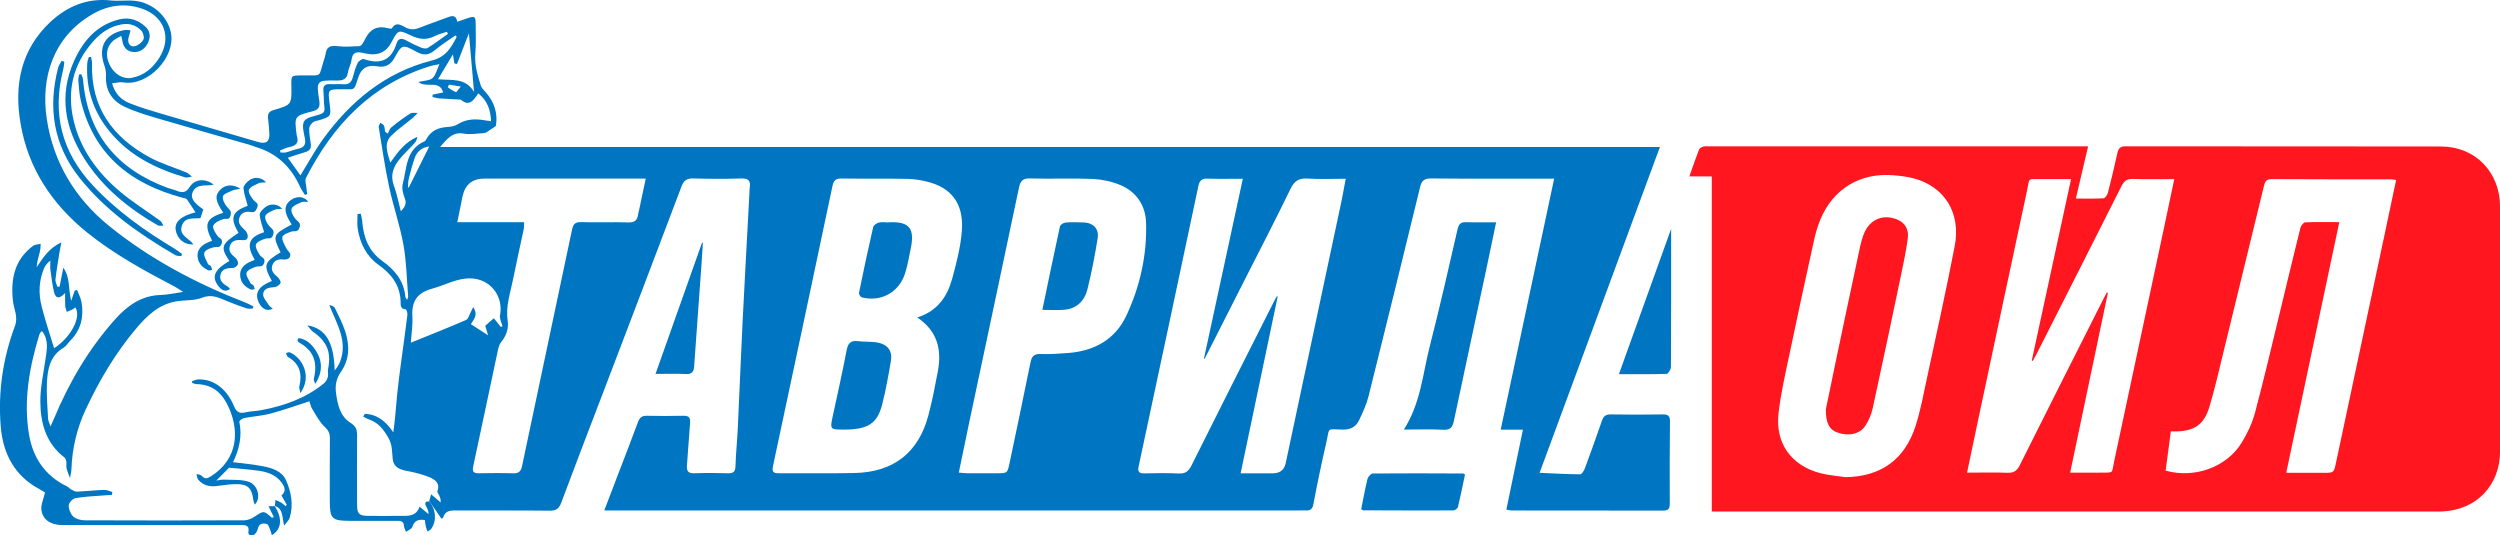 <svg xmlns="http://www.w3.org/2000/svg" id="_&#x421;&#x43B;&#x43E;&#x439;_2" data-name="&#x421;&#x43B;&#x43E;&#x439; 2" viewBox="0 0 408.24 87.4"><defs><style>      .cls-1 {        fill: #ff161f;      }      .cls-2 {        fill: #0076c2;      }    </style></defs><g id="_&#x421;&#x43B;&#x43E;&#x439;_1-2" data-name="&#x421;&#x43B;&#x43E;&#x439; 1"><path class="cls-2" d="m44.83,82.61c1.33,1.98,1.18,3.84-.45,4.79-.06-.24-.09-.46-.18-.65-.19-.42-.32-1.09-.62-1.18-.57-.17-1.28-.14-1.47.76-.07.33-.28.68-.53.92-.16.15-.51.16-.77.13-.11-.01-.29-.32-.26-.45.27-1.22-.51-1.19-1.33-1.19-9.67,0-19.35,0-29.02,0-1.89,0-3.23-.85-3.44-2.47-.11-.84.34-1.75.59-2.85-.08-.05-.44-.29-.81-.49-4.14-2.18-6.05-5.8-6.42-10.28-.46-5.64.35-11.14,2.33-16.45.55-1.46-.19-2.73-.34-4.08-.38-3.55.25-6.69,3.27-8.96.32-.24.84-.24,1.26-.35-.03.4-.01.81-.11,1.2-.21.86-.48,1.71-.55,2.64,1.04-1.55,1.98-3.1,4.04-4.08-.13.67-.21,1.08-.28,1.49-.24,1.52-.51,3.04-.68,4.56-.05.38.2.8.31,1.2.12,0,.24,0,.36,0,.2-1.03.41-2.07.61-3.1,1.14,1.57.79,3.43,1.28,5.4.26-.74.42-1.2.59-1.66.13-.04.25-.07.38-.11.25.67.61,1.33.73,2.03.4,2.38-.11,4.52-1.87,6.28-.37.37-.64.87-1.07,1.12-2.17,1.28-2.6,3.43-2.71,5.63-.1,1.98.08,3.97.18,5.96.02.33.2.66.4,1.27.27-.62.44-.96.58-1.31,2.46-5.9,5.66-11.35,9.93-16.14,1.98-2.23,4.29-3.93,7.48-4.02,1.1-.03,2.2-.29,3.67-.5-.65-.41-1.01-.67-1.39-.87-4.96-2.6-9.87-5.28-14.25-8.8-5.76-4.64-9.68-10.48-10.92-17.87-1.06-6.28.05-12.03,4.9-16.57C10.98,1.04,14.21-.34,18.07.07c1.29.14,2.63-.07,3.92.06,2.93.31,5.34,2.48,5.91,5.16.86,4.05-3.78,8.87-7.8,8.16-.53-.09-1.11.09-1.8.16.49,1.74,1.53,2.72,2.9,3.26,1.66.67,3.39,1.17,5.1,1.68,5.27,1.56,10.56,3.08,15.83,4.63,1.3.38,1.91-.02,1.86-1.35-.03-.83-.13-1.67-.22-2.5-.08-.74.14-1.14.94-1.37,2.94-.85,2.93-.89,2.87-4.02-.03-1.62-.03-1.6,1.63-1.63,3.66-.06,2.69.54,3.79-2.85.07-.23.14-.46.18-.69.16-1.21.88-1.36,1.97-1.23,1.15.14,2.34.04,3.51,0,.18,0,.41-.22.53-.39.21-.29.35-.62.52-.94q1.19-2.27,3.62-1.61c.22.06.62.12.67.02.71-1.17,1.57-.46,2.28-.11.8.39,1.48.33,2.27.01,1.51-.61,3.07-1.12,4.6-1.71.74-.28,1.33-.34,1.52.74.59-.2,1.07-.37,1.55-.53,1.33-.46,1.46-.37,1.46,1,0,1.56.08,3.12-.06,4.67-.16,1.85.36,3.55.88,5.25.12.39.46.73.75,1.05,1.56,1.71,2.07,3.69,1.72,5.59-.69.47-1.11.76-1.54,1.03-.13.08-.29.13-.44.13-1.08.05-2.19.27-3.22.08-1.9-.35-2.81.93-3.9,2.18h199.19c-6.58,17.82-13.07,35.4-19.65,53.21,2.37.1,4.5.23,6.63.24.25,0,.61-.57.75-.93.96-2.58,1.89-5.17,2.78-7.77.25-.74.59-1.09,1.44-1.08,2.84.05,5.68.05,8.51,0,.88-.01,1.19.25,1.18,1.15-.05,4.47-.05,8.95-.03,13.42,0,.8-.21,1.14-1.07,1.14-8.24-.02-16.47-.01-24.71-.02-.26,0-.53-.08-.91-.14.9-4.34,1.79-8.6,2.71-13.06h-3.63c2.92-13.72,5.8-27.24,8.73-40.99-.7,0-1.16,0-1.63,0-6.16,0-12.31.03-18.47-.03-1.08,0-1.53.33-1.78,1.36-2.78,11.41-5.58,22.81-8.43,34.2-.33,1.34-.93,2.62-1.52,3.87-.53,1.13-1.43,1.64-2.8,1.58-2.59-.1-2.02-.32-2.56,2.04-.78,3.37-1.49,6.76-2.13,10.16-.16.85-.55,1.05-1.29,1-.32-.02-.64,0-.96,0-37.22,0-74.44,0-111.66,0h-1.88c.82-2.14,1.57-4.1,2.31-6.05,1.07-2.79,2.16-5.57,3.19-8.38.28-.76.67-1.05,1.48-1.03,1.96.05,3.92.05,5.88,0,.88-.02,1.23.24,1.15,1.16-.2,2.3-.31,4.61-.51,6.92-.09.99.24,1.35,1.26,1.31,1.8-.07,3.6-.05,5.4,0,.81.02,1.23-.16,1.26-1.1.06-2.07.28-4.14.38-6.21.28-5.86.5-11.72.79-17.57.35-7.01.75-14.02,1.12-21.03.01-.24,0-.48.04-.72.19-1.12-.2-1.55-1.41-1.51-2.6.09-5.2.07-7.79,0-1.03-.03-1.55.28-1.93,1.28-4.31,11.41-8.66,22.8-13.01,34.2-2.22,5.81-4.46,11.61-6.63,17.44-.36.98-.82,1.34-1.88,1.33-5.04-.06-10.07-.01-15.11-.04-.98,0-1.92-.07-2.3,1.13-.05.16-.34.25-.28.21-.64-.93-1.23-1.78-1.81-2.62-.07-.06-.13-.13-.2-.2.09-.32.17-.64.32-1.16.63.53,1.09.92,1.55,1.32.06-.45-.08-.78-.22-1.11-.11-.25-.37-.55-.3-.73.49-1.33-.44-1.92-1.34-2.28-1.2-.49-2.49-.8-3.78-1.04-1.28-.24-2.03-.76-2.17-1.84-.15-1.24-.02-2.39-.78-3.66-.82-1.37-1.62-2.37-3.1-2.88-.33-.11-.63-.31-.94-.46.08-.15.16-.3.24-.45,2.05.05,3.49,1.26,4.67,3.02.31-2.21.44-4.31.65-6.4.17-1.7.4-3.4.63-5.1.34-2.56.71-5.12,1.02-7.69.04-.3-.16-.9-.27-.9-.98-.04-.81-.87-.84-1.34-.11-2.65-1.54-4.46-3.58-5.91-2.05-1.47-3.05-3.54-3.43-5.95-.12-.77-.02-1.58-.02-2.37.18-.01.35-.03.53-.04.08.41.2.81.23,1.22.21,2.61,1.04,4.88,3.28,6.49,2.01,1.44,3.54,3.23,3.76,5.84.01.13.14.25.3.52.09-.31.17-.45.16-.58-.23-2.82-.27-5.67-.77-8.44-.57-3.16-1.65-6.22-2.32-9.37-.7-3.26-1.18-6.58-1.72-9.87-.03-.2.19-.45.29-.67.2.16.48.27.57.48.13.29.13.65.18.98.15.11.3.21.45.32.19-.35.29-.8.58-1.03.98-.8,2-1.57,3.07-2.25.31-.2.82-.08,1.23-.1-.28.28-.53.58-.83.83-1.15.96-2.4,1.82-3.47,2.87-1.29,1.27-.65,2.73-.18,4.41,1.29-1.82,2.48-3.39,4.41-4.2-.05.46-.24.81-.5,1.09-.86.94-1.82,1.79-2.59,2.8-.89,1.18-1.3,2.49-.74,4.03.48,1.3.74,2.68,1.15,4.23.77-.81.95-1.35.63-2.16-.28-.72-.51-1.62-.32-2.32.68-2.55.46-5.61,3.56-6.95.16-.07.26-.29.36-.46.78-1.37,2.02-1.81,3.51-1.89.53-.03,1.11-.16,1.55-.44,1.39-.86,2.86-.91,4.39-.64.3.05.6.09,1.05.16-.08-1.86-.58-3.35-2.09-4.56-.74,1.11-1.45,2.24-2.85,1.03-.05-.04-.16-.02-.24-.02-1.07-.06-2.15-.1-3.22-.18-.39-.03-.77-.15-1.15-.23,0-.13,0-.26,0-.39.57-.12,1.13-.23,1.73-.36-.61-2.15-2.72-.61-4.06-1.71.95-.23,1.84-.21,2.32-.63.53-.47.7-1.35,1.13-2.28-.67.14-1.13.2-1.57.34-9.53,2.98-15.81,9.59-20.22,18.24-.21.41.01,1.04.06,1.57.03.37.09.73.14,1.09-.13.04-.25.07-.38.11-.25-.42-.56-.82-.76-1.26-1.45-3.23-3.75-5.51-7.2-6.54-.34-.1-.67-.26-1.01-.36-4.98-1.43-9.97-2.82-14.93-4.29-1.9-.56-3.84-1.13-5.62-1.98-2.01-.97-3.1-2.69-2.96-5.05.03-.57-.1-1.19-.29-1.73-1.02-2.95.13-5.04,3.19-5.69.35-.07.74,0,1.1.02-.08.32-.14.66-.25.97-.36.96.1,1.84.96,1.63.54-.13,1.16-.6,1.4-1.09.18-.35-.04-1.13-.35-1.46-.83-.87-1.92-1.23-3.16-1.02-1.91.32-3.41,1.35-4.65,2.74-3.36,3.77-4.37,8.18-3.22,13.03,1.12,4.72,3.92,8.45,7.55,11.53,2.06,1.74,4.39,3.18,6.58,4.78.24.17.35.52.52.79-.31-.01-.68.08-.92-.05-4.8-2.77-9.04-6.19-12.03-10.93-3.14-4.98-4.14-10.28-1.68-15.83,1.47-3.31,3.71-5.98,7.47-6.88,1.6-.38,3.01.1,4.2,1.18.81.73.9,1.68.45,2.63-.48,1.03-1.35,1.64-2.49,1.52-1.09-.12-1.61-.93-1.74-1.99-.02-.15-.07-.3-.15-.64-.51.3-.99.5-1.34.82-1.11,1-1.28,2.44-.54,3.94.73,1.48,2.16,2.35,3.56,2.1,2.07-.37,3.52-1.63,4.59-3.37,1.98-3.23.76-6.65-2.82-7.91-2.85-1-5.61-.59-8.18.9-6.22,3.6-8.48,10.13-7.43,17.08,1.08,7.14,4.63,12.99,10.19,17.49,6.72,5.44,14.31,9.43,22.37,12.55.41.16.79.39,1.18.59-.03.11-.06.22-.09.33-.34,0-.71.09-1.02-.02-1.06-.35-2.1-.74-3.14-1.16-1.32-.54-2.51-1.22-4.12-.58-1.25.5-2.75.37-4.12.58-2.93.45-4.91,2.38-6.7,4.51-3.36,3.99-6,8.46-8.2,13.18-1.43,3.06-2.2,6.31-2.32,9.7-.02.5-.16.99-.24,1.49-.19-.53-.42-1.05-.56-1.6-.08-.34.02-.72-.03-1.07-.04-.25-.14-.56-.32-.7-3-2.31-3.91-5.59-3.93-9.11-.01-2.24.48-4.5.81-6.73.24-1.65.64-3.29-.53-4.79-.13.1-.2.13-.24.19-.09.13-.18.27-.22.42-1.61,5.31-2.6,10.72-1.67,16.26.63,3.77,2.6,6.74,6.17,8.46.27.13.48.4.74.54.29.16.63.35.94.34,1.47-.07,2.93-.23,4.4-.29.45-.02.9.22,1.35.34-.02.16-.03.32-.05.48-.42.03-.84.04-1.26.08-1.58.13-3.17.18-4.72.45-.44.08-1.08.77-1.09,1.2-.01.62.32,1.41.77,1.83.45.4,1.24.59,1.88.59,8.67.04,17.35.03,26.02,0,.55,0,1.17-.26,1.64-.57,1.54-1.02,1.52-1.05,2.86.15.03.02.13-.04.33-.1-.27-.55-.53-1.09-.87-1.78h.97-.06Zm151.88-24.02s-.08-.03-.11-.04c2.1-9.73,4.21-19.45,6.35-29.36-2.08,0-3.91.05-5.73-.02-.95-.04-1.34.3-1.53,1.2-3.23,15.26-6.48,30.51-9.75,45.76-.18.84,0,1.19.9,1.17,1.88-.03,3.76-.08,5.63.02,1.1.06,1.63-.37,2.1-1.32,4.43-8.89,8.92-17.75,13.39-26.62.17-.34.36-.67.54-1.01.05.02.1.04.14.06-2,9.55-4,19.1-6.05,28.86,1.92,0,3.58,0,5.25,0q1.76,0,2.11-1.66c3.04-14.28,6.09-28.56,9.12-42.84.24-1.14.43-2.29.68-3.6-2.21,0-4.21.1-6.19-.03-1.44-.1-2.19.37-2.83,1.69-2.36,4.88-4.86,9.7-7.32,14.54-2.23,4.4-4.47,8.81-6.7,13.21Zm-46.94-6.75c3.33-1.03,4.92-3.42,5.72-6.34.7-2.56,1.38-5.18,1.58-7.82.27-3.62-1.01-6.65-5.14-7.87-1.21-.36-2.5-.57-3.76-.6-3.59-.08-7.19,0-10.79-.06-.93-.02-1.25.37-1.43,1.18-3.23,15.26-6.45,30.51-9.72,45.76-.21.98.07,1.2.97,1.19,4.12-.02,8.23.05,12.35-.04,6.34-.14,10.4-3.29,12.03-9.33.64-2.38,1.1-4.81,1.56-7.23.67-3.51,0-6.59-3.38-8.86Zm6.8,25.33c.56.05.98.11,1.4.11,1.6.01,3.2,0,4.79,0,1.76,0,1.75,0,2.12-1.77,1.14-5.45,2.3-10.89,3.4-16.35.2-1,.6-1.39,1.65-1.35,1.51.05,3.03-.05,4.54-.17,4.25-.34,7.64-2.2,9.47-6.12,2.23-4.77,3.37-9.87,3.21-15.16-.09-2.82-1.58-5.06-4.24-6.16-1.4-.58-2.99-.91-4.51-.98-3.39-.14-6.79.02-10.18-.08-1.24-.04-1.61.43-1.84,1.56-2.66,12.69-5.37,25.36-8.06,38.04-.58,2.75-1.15,5.51-1.75,8.42Zm-70.98-40.87c-.03.49,0,.85-.08,1.19-.57,2.72-1.2,5.44-1.74,8.17-.44,2.21-1.22,4.37-.87,6.69.2,1.33-.24,2.5-1.09,3.55-.28.35-.41.86-.51,1.31-1.34,6.3-2.66,12.61-4.02,18.91-.19.87.01,1.18.9,1.16,1.88-.03,3.76-.05,5.63.01.91.03,1.26-.33,1.44-1.18,2.71-12.89,5.45-25.77,8.17-38.65.17-.79.46-1.21,1.42-1.19,2.6.08,5.2-.03,7.79.05,1.03.03,1.45-.37,1.57-1.31.03-.24.11-.46.16-.7.35-1.65.7-3.31,1.09-5.15h-1.74c-8.19,0-16.39,0-24.58,0q-2.98,0-3.6,2.92c-.28,1.34-.54,2.68-.85,4.2h10.91Zm-3.79,17.09c.08-.04.16-.08.25-.12-.14-.59-.5-1.21-.4-1.75.6-3.17-1.56-5.95-4.73-6.06-2.28-.08-4.2,1.1-6.29,1.66-2.56.68-3.44,2.11-3.29,4.6.08,1.29-.14,2.59-.25,4.24,3.17-1.29,6.12-2.45,9.02-3.71.36-.16.51-.81.74-1.24.13-.23.23-.47.41-.86.96,1.35-.06,2.15-.36,2.79.98.64,1.86,1.2,2.8,1.81-.15-.52-.31-1.06-.46-1.56.47-.41.89-.77,1.4-1.22.39.48.77.96,1.15,1.43Zm-7.21-47.34c-.07-.09-.14-.18-.21-.27-1.13.8-2.32,1.53-3.38,2.42-.99.83-1.84.89-3,.25-2.32-1.27-2.36-1.19-3.62,1.07q-.93,1.67-2.81,1.31-2.31-.44-3.04,1.75c-.78,2.36-.48,1.97-2.67,1.99-2.33.02-2.33,0-2.03,2.38.26,2.03.22,2.09-1.72,2.68-.34.1-.76.13-1.01.34-.29.25-.6.67-.61,1.02,0,.83.14,1.66.26,2.49.11.78-.22,1.18-.96,1.38-.9.25-1.78.57-2.79.9.73,1.02,1.35,1.88,2.06,2.88.29-.48.48-.82.69-1.15.97-1.56,1.85-3.18,2.92-4.66,4.52-6.27,10.24-11.02,17.85-12.95,2.34-.59,3.13-2.12,4.05-3.83ZM8.82,56.87c2.67-1.7,4.53-5.04,3.49-6.67-.16.11-.3.25-.47.33-.3.15-.62.27-.93.4-.09-.33-.23-.65-.26-.98-.04-.57-.01-1.15-.01-2.11-1.17,1.27-1.63.63-1.83-.21-.28-1.18-.42-2.4-.58-3.61-.06-.48-.01-.97-.01-1.46-.55.41-.86.85-1.06,1.34-.82,1.98-.88,4.06-.37,6.09.58,2.29,1.34,4.54,2.04,6.86ZM73.15,5.53c-.06-.11-.13-.22-.19-.34-.66.23-1.36.39-1.98.71-1.33.68-2.54.53-3.86-.1-2.09-1-2.12-.93-3.21,1.13q-1.18,2.26-3.71,1.89c-.31-.05-.63-.1-.94-.18-.97-.22-1.7-.15-1.85,1.1-.08.7-.48,1.36-.59,2.06-.17,1.1-.76,1.37-1.82,1.35-3.34-.05-3.37,0-2.86,3.34.15,1-.14,1.44-1.12,1.69-2.97.76-2.96.79-2.58,3.84,0,.04,0,.08.02.12.42,1.18-.15,1.68-1.24,1.89-.51.1-.99.35-1.49.54.02.11.04.22.06.33.3,0,.62.06.9-.01.66-.16,1.29-.45,1.95-.58,1.02-.21,1.36-.7,1.14-1.76-.19-.92-.51-2.12-.1-2.77.4-.64,1.64-.78,2.53-1.09.57-.19.86-.43.77-1.11-.12-.91-.08-1.83-.17-2.74-.09-.87.3-1.14,1.11-1.1.72.04,1.44-.04,2.16.02.89.08,1.31-.32,1.53-1.13.22-.81.44-1.62.81-2.37.15-.31.76-.69,1.01-.61,2.66.92,4.47.23,5.33-2.57.23-.77.78-.91,1.51-.51.8.44,1.63.85,2.48,1.2.33.14.84.22,1.1.06,1.13-.71,2.21-1.53,3.3-2.3Zm4.26,9.48c-.29-3.3-.55-6.26-.84-9.57-.72,1.86-1.33,3.43-1.94,5l-.43-.08c-.06-.4-.13-.8-.24-1.48-.85,1.42-1.59,2.64-2.44,4.06,2.24.22,4.46-.31,5.88,2.06Zm-10.8,15.61c.05-.01.11-.02.16-.03,1.1-2.21,2.2-4.42,3.33-6.68-1.19.16-2.01.8-2.4,1.93-.37,1.08-.66,2.19-.94,3.3-.12.48-.11.99-.15,1.49Zm6.71-16.8c-.07.15-.14.3-.2.45.44.27.85.59,1.32.77.11.04.41-.44.81-.91-.84-.14-1.39-.23-1.94-.31Z"></path><path class="cls-1" d="m279.53,83.54V28.8h-3.66c.55-1.56,1.03-2.99,1.58-4.39.09-.22.45-.4.73-.48.3-.08.63-.03.95-.03,20.03,0,40.05,0,60.08,0,.51,0,1.02,0,1.77,0-.69,2.92-1.33,5.65-2,8.52,1.59,0,3.07.04,4.53-.04.26-.02.61-.55.7-.9.56-2.16,1.08-4.33,1.56-6.51.17-.8.52-1.09,1.37-1.08,17.15.03,34.3,0,51.44.03,5.65.01,9.66,4.19,9.67,9.86,0,13.3,0,26.6,0,39.89,0,5.58-3.85,9.6-9.43,9.85-.4.02-.8.01-1.2.01-38.73,0-77.46,0-116.2,0h-1.88Zm58.67-54.29c-1.84,0-3.43-.01-5.03,0-2.15.02-1.71-.26-2.15,1.81-2.7,12.58-5.37,25.17-8.05,37.76-.58,2.72-1.15,5.44-1.76,8.36,2.31,0,4.46-.06,6.6.02,1.03.04,1.55-.31,2.01-1.23,4.54-9.1,9.13-18.17,13.71-27.25.16-.33.34-.65.51-.97.06.03.12.05.17.08-2.04,9.72-4.08,19.44-6.16,29.35,1.8,0,3.36,0,4.91,0,2.32-.02,1.83.19,2.27-1.83,2.7-12.58,5.38-25.17,8.06-37.76.58-2.72,1.15-5.44,1.76-8.34-2.34,0-4.53.06-6.72-.03-1-.04-1.48.34-1.91,1.19-4.62,9.19-9.28,18.36-13.93,27.54-.17.34-.36.66-.54.99-.06-.02-.11-.05-.17-.07,2.12-9.8,4.24-19.6,6.42-29.64Zm16.29,41.19c-.29,2.21-.57,4.32-.85,6.41,4.71,1.34,9.97-.57,12.41-4.55.93-1.51,1.72-3.19,2.18-4.89,1.47-5.5,2.76-11.06,4.11-16.59,1.1-4.53,2.17-9.07,3.3-13.59.09-.36.5-.91.78-.92,1.79-.08,3.58-.04,5.58-.04-2.9,13.69-5.76,27.22-8.67,40.94,2.2,0,4.15,0,6.1,0,1.69,0,1.68,0,2.04-1.7,2.6-12.24,5.21-24.48,7.82-36.72.66-3.11,1.32-6.23,1.99-9.4-.38-.05-.65-.11-.92-.11-6.48,0-12.95.01-19.43-.03-.86,0-1.07.41-1.23,1.09-2.16,8.91-4.33,17.81-6.51,26.71-.77,3.13-1.47,6.29-2.4,9.38-.87,2.92-2.47,3.97-5.49,4.02-.2,0-.39,0-.79,0Zm-53.23,7.48c5.8-.06,9.74-2.79,11.54-8.34.8-2.49,1.28-5.09,1.83-7.66,1.55-7.24,3.17-14.47,4.57-21.75,1.04-5.42-1.68-9.72-6.73-11.05-1.07-.28-2.2-.41-3.31-.5-5.4-.45-9.83,2.23-11.9,7.23-.44,1.06-.77,2.18-1.02,3.31-1.38,6.26-2.74,12.53-4.05,18.8-.67,3.19-1.42,6.39-1.77,9.62-.52,4.86,2.11,8.45,6.84,9.69,1.3.34,2.67.43,4,.64Z"></path><path class="cls-2" d="m229.24,70.15c2.75-4.29,3.08-9.07,4.23-13.59,1.63-6.35,3.08-12.76,4.55-19.15.21-.89.58-1.17,1.46-1.13,1.55.06,3.1.02,4.83.02-.51,2.46-.99,4.78-1.48,7.09-1.8,8.44-3.63,16.87-5.41,25.31-.22,1.06-.56,1.55-1.77,1.48-2.06-.12-4.14-.03-6.43-.03Z"></path><path class="cls-2" d="m44.83,82.61s.06,0,.06,0c.03-.32.06-.65.09-.97.31.14.63.25.91.42.27.16.49.39.74.59.07-.07.14-.14.2-.21-.28-.5-.57-1-.87-1.53.85-.71.52-1.46-.02-2.17-.91-1.19-2.24-1.66-3.64-1.86-1.6-.23-3.22-.33-4.9-.5-.57.58-1.23,1.24-2.07,2.09.54-.07.88-.16,1.2-.15,1.34.07,2.75-.06,4,.32,1.6.48,2.16,2.71,1.06,3.77-.09-.3-.2-.53-.23-.78-.24-1.95-.89-2.59-2.87-2.57-1.07,0-2.14.2-3.21.32-1.14.13-2.15-.16-2.9-1.04-.19-.22-.2-.6-.29-.91.48.02.73.14.91.33.47.49.79.41,1.4.04,4.57-2.83,4.87-7.78,2.55-12.07-1.02-1.88-2.61-2.97-4.83-3-.24,0-.48-.13-.73-.19,0-.1-.02-.2-.03-.3.33-.1.66-.26.99-.28,2.45-.11,4.67,1.48,5.85,4.35.41.99.91,1.25,1.9,1.02.85-.2,1.74-.19,2.6-.36,3.73-.71,7.24-1.94,10.22-4.39.29-.24.52-.65.61-1.02.11-.43-.04-.92.05-1.36.54-2.69-.19-4.47-2.5-6.05-.28-.19-.46-.52-.89-1.03,3.07.53,4.34,2.87,4.46,7.38.35-.44.68-.91.88-1.43,1.3-3.41-.57-6.23-1.77-9.27.42.09.81.25.94.53.61,1.25,1.25,2.5,1.68,3.82.73,2.25.71,4.54-.69,6.54-.79,1.12-.99,2.25-.82,3.49.25,1.88.66,3.8,2.38,4.88.88.55,1.06,1.11,1.06,2.02-.03,3.79-.02,7.59,0,11.38,0,1.44.34,1.76,1.78,1.78,1.76.02,3.52,0,5.28,0,1.27,0,2.59.13,3.14-1.51.56.47,1.02.85,1.47,1.23.01-.55-.2-.9-.39-1.27-.28-.53-.2-.85.49-.8.07.07.14.13.2.2.92,1.3,1,3.05.16,4.24-.14.2-.41.32-.62.47-.1-.26-.22-.51-.28-.78-.08-.37-.11-.75-.16-1.09-1.1-.19-1.74.11-2.07,1.14-.11.33-.66.52-1.02.78-.11-.33-.31-.65-.33-.98-.04-.83-.61-.82-1.18-.82-2.56,0-5.11,0-7.67,0-2.9,0-3.26-.35-3.26-3.19,0-3.43-.02-6.86.02-10.29,0-.82-.25-1.31-.88-1.9-.84-.79-1.39-1.89-2.01-2.89-.24-.39-.33-.87-.46-1.25-2.17.7-4.22,1.44-6.32,2-1.41.38-2.9.46-4.35.74-.3.06-.81.45-.77.6.48,2.32,0,4.49-1.03,6.6,1.72.23,3.31.36,4.86.66,1.51.29,3.12.8,3.78,2.26.87,1.93,1.26,4.05.61,6.18-.11.37-.46.66-.9,1.26-.39-1.37-.09-2.8-1.57-3.21Z"></path><path class="cls-2" d="m264.36,61.11c2.87-8.01,5.65-15.73,8.53-23.75,0,7.75.01,15.16-.03,22.57,0,.39-.45,1.11-.71,1.12-2.5.09-5.01.05-7.79.05Z"></path><path class="cls-2" d="m222.28,83.14c.34-1.69.63-3.33,1.03-4.95.09-.35.56-.86.86-.87,4.91-.05,9.83-.02,14.74,0,.07,0,.14.07.32.17-.37,1.74-.72,3.53-1.15,5.3-.06.24-.49.56-.75.56-4.91.02-9.83,0-14.74-.02-.07,0-.13-.08-.32-.19Z"></path><path class="cls-2" d="m107.04,61.07c2.58-7.28,5.09-14.36,7.6-21.44.05,0,.09,0,.14.01-.07,1.09-.13,2.19-.21,3.28-.4,5.64-.81,11.29-1.22,16.93-.06.83-.36,1.29-1.34,1.23-1.58-.09-3.17-.02-4.98-.02Z"></path><path class="cls-2" d="m34.9,30.16c-1.35.28-2.79-.22-3.43,1.19-.41.91.08,1.71,1.73,2.85-.14.43-.29.89-.47,1.42-1.13.14-2.58-.28-3.06,1.33-.45,1.5,1.17,1.93,1.92,2.95-1.52.12-2.68-.93-2.9-2.33-.21-1.34.86-2.3,3.23-2.89-.46-.71-.9-1.44-1.4-2.12-.13-.17-.46-.2-.71-.27-8.5-2.26-14.56-7.06-16.64-15.98-.24-1.04-.28-2.12-.38-3.19-.03-.31.09-.64.13-.96.12-.01.24-.03.35-.04.1.29.27.57.29.87.74,8.93,5.57,14.66,13.84,17.7.45.16.93.25,1.37.43.91.37,1.56.45,2.23-.62.8-1.28,2.58-1.43,3.88-.34Z"></path><path class="cls-2" d="m10.51,10.09c-.06.41-.08.83-.18,1.23-1.86,7.18-.27,13.48,4.79,18.91,3.9,4.19,8.52,7.46,13.4,10.39.42.25.8.57,1.2.86-.04.11-.08.23-.12.34-.33-.05-.72,0-.98-.16-5.86-3.42-11.39-7.27-15.66-12.65-4.25-5.37-5.15-11.43-3.47-17.95.1-.4.39-.76.58-1.14.14.06.29.11.43.17Z"></path><path class="cls-2" d="m37.47,42.63c-1.52-2.29-1.36-2.75,1.48-4.61-1.46-2.43-1.05-3.51,1.5-4.41-.25-.98-.61-1.91-.69-2.88-.03-.39.47-.91.85-1.22.84-.7,2.09-.61,2.84.27-.49.05-.89,0-1.2.14-.59.29-1.41.59-1.6,1.08-.16.42.36,1.2.75,1.67.34.4.94.5.57,1.3-.25.54-.41.76-1.02.65-.81-.14-1.56.09-1.86.93-.3.83.19,1.41.82,1.94.29.24.54.69.55,1.05.02.73-.54.71-1.11.66-.8-.06-1.55.11-1.82,1-.27.88.29,1.38.91,1.89.26.22.47.7.42,1.01-.04.26-.49.64-.77.65-.93.03-1.85.07-2.1,1.15-.23.99.52,1.5,1.26,1.95.12.08.21.22.31.33-.7.54-1.39.3-2.05-.67-.96-1.42-.41-2.54,1.97-3.91Z"></path><path class="cls-2" d="m44.39,45.88c-1.42-2.62-1.28-3.04,1.43-4.68-1.35-2.72-1.28-2.89,1.82-4.55-1.33-1.94-1.35-3.14-.08-4.03.91-.64,2.15-.57,2.78.33-.47.03-.89-.05-1.2.1-.57.27-1.38.57-1.53,1.04-.15.46.28,1.25.67,1.7.39.44.91.58.62,1.4-.29.83-.86.46-1.33.63-.55.19-1.41.52-1.46.89-.08.58.36,1.25.65,1.85.17.37.66.69.65,1.02-.01.69-.56.85-1.21.79-.78-.08-1.45.15-1.73.96-.29.88.25,1.39.86,1.91.27.23.58.77.48.98-.15.32-.64.65-1,.67-.87.05-1.78.22-1.84,1.14-.04.59.59,1.24.96,1.84.13.21.39.34.62.53-.9.51-1.8.06-2.31-1.05-.69-1.5-.03-2.6,2.14-3.46Z"></path><path class="cls-2" d="m14.88,9.33c.05.35.16.7.15,1.05-.21,7.15,3.36,12.02,9.38,15.3,1.91,1.04,4.04,1.66,6.06,2.5.32.13.58.43.86.66-.37.05-.78.22-1.11.12-4.75-1.4-9.07-3.53-12.29-7.45-2.67-3.25-3.93-6.98-3.68-11.19.02-.34.17-.68.26-1.02.13,0,.25.01.38.02Z"></path><path class="cls-2" d="m41.6,42.43c-1.34-2.29-1.17-3.67,1.53-4.51-.26-.95-.65-1.89-.72-2.84-.03-.41.53-.96.95-1.28.83-.63,2.05-.51,2.72.31-.48.04-.89-.02-1.21.13-.57.27-1.39.56-1.54,1.02-.15.46.27,1.26.68,1.7.42.45.86.64.58,1.43-.27.77-.76.44-1.21.57-.59.18-1.41.5-1.58.96-.16.45.29,1.2.63,1.73.26.41.98.47.7,1.29-.28.81-.86.46-1.34.62-.58.19-1.39.53-1.53.98-.14.46.38,1.15.66,1.72.08.15.37.19.47.35.12.17.14.4.2.61-.22.02-.47.13-.64.05-.97-.43-1.65-1.13-1.73-2.25-.08-1.05.53-1.71,1.4-2.17.31-.16.65-.28.97-.42Z"></path><path class="cls-2" d="m36.45,34.72c-1.31-1.91-1.41-2.81-.45-3.77.81-.81,2.01-.93,3.26-.12-.58.12-.98.13-1.31.28-.57.27-1.46.54-1.55.96-.11.53.31,1.32.73,1.78.4.44.71.64.51,1.36-.23.82-.73.42-1.16.56-.62.2-1.43.56-1.65,1.07-.17.4.33,1.2.7,1.7.3.4.96.46.65,1.28-.28.72-.71.46-1.2.55-.6.1-1.47.46-1.61.89-.16.51.33,1.23.59,1.85.06.15.36.19.47.35.12.17.14.4.2.61-.21.03-.46.15-.62.07-.95-.45-1.66-1.14-1.75-2.25-.08-1.05.53-1.71,1.4-2.17.31-.16.65-.28.97-.41-1.37-2.71-1-3.66,1.81-4.57Z"></path><path class="cls-2" d="m48.78,55.2c1.28.2,2.16,1.05,2.84,2.13,1.09,1.72,1.04,3.51-.13,5.35-.09-.27-.31-.57-.25-.81.66-2.61.02-4.65-2.45-5.96-.11-.06-.15-.25-.23-.38.07-.11.14-.22.22-.33Z"></path><path class="cls-2" d="m49.04,64.2c-.09-.58-.21-.87-.16-1.11.49-2.03.08-3.69-1.85-4.79-.18-.1-.22-.43-.33-.65.21-.04.45-.18.61-.12,2.14.91,3.67,3.98,1.73,6.67Z"></path><path class="cls-2" d="m137.87,70.15c-2.38,0-2.36,0-1.85-2.36.77-3.53,1.55-7.06,2.23-10.6.22-1.15.67-1.64,1.87-1.48,1.06.14,2.16.03,3.2.23,1.65.31,2.44,1.39,2.16,3-.41,2.42-.84,4.85-1.46,7.23-.79,3.03-2.39,3.98-6.16,3.98Z"></path><path class="cls-2" d="m145.05,36.31c3.61-.22,4.36,1.11,3.63,4.49-.28,1.32-.5,2.66-.92,3.94-1.02,3.05-3.94,4.61-7.04,3.82-.21-.05-.49-.52-.45-.74.73-3.58,1.49-7.15,2.31-10.71.07-.32.56-.67.92-.76.48-.13,1.03-.03,1.55-.03Z"></path><path class="cls-2" d="m170.21,50.61c.97-4.65,1.89-9.15,2.88-13.65.06-.27.59-.59.92-.62.95-.08,1.91-.05,2.87-.02,1.64.04,2.62,1.02,2.36,2.61-.45,2.78-.98,5.56-1.66,8.29-.49,1.97-1.82,3.26-3.99,3.38-1.06.06-2.13,0-3.38,0Z"></path><path class="cls-1" d="m298.17,66.76c.44-2.15,1.01-4.92,1.59-7.68,1.32-6.28,2.64-12.55,3.99-18.82.17-.77.39-1.55.7-2.28.98-2.22,3.12-3.05,5.36-2.13,1.33.55,1.89,1.67,1.73,2.99-.26,2.09-.71,4.16-1.14,6.22-1.51,7.21-3.02,14.43-4.6,21.63-.22.99-.64,1.99-1.19,2.83-.9,1.38-2.72,1.75-4.54,1.12-1.33-.46-1.95-1.5-1.91-3.87Z"></path></g></svg>